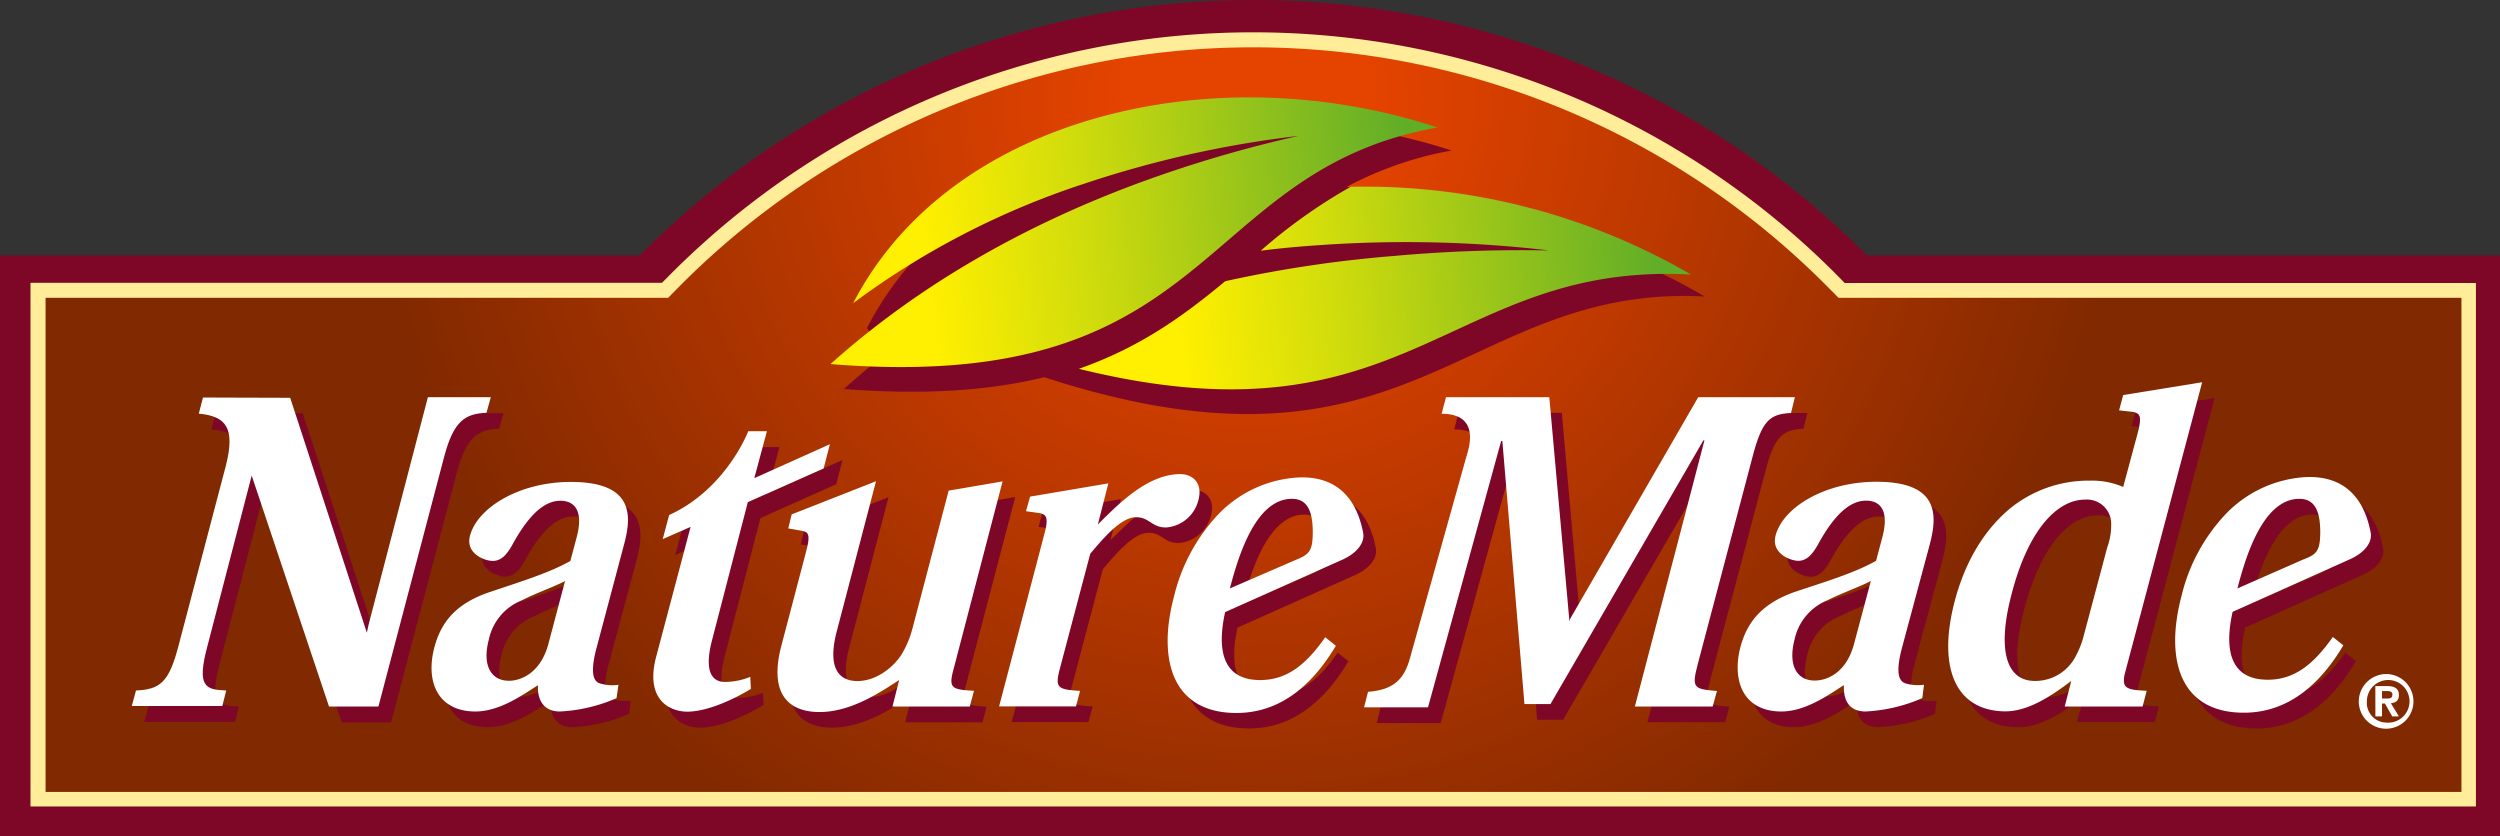 <svg viewBox="0 0 452.61 151.37" xmlns="http://www.w3.org/2000/svg" xmlns:xlink="http://www.w3.org/1999/xlink"><rect x="0" y="0" width="452.61" height="151.37" fill="#333333" stroke="none"/><radialGradient id="a" cx="297.63" cy="136.24" gradientUnits="userSpaceOnUse" r="227.13"><stop offset=".1" stop-color="#e44300"/><stop offset=".7" stop-color="#812900"/><stop offset="1" stop-color="#812900"/></radialGradient><linearGradient id="b" gradientTransform="matrix(1.2 -.13 .13 1.2 -38.79 43.65)" gradientUnits="userSpaceOnUse" x1="239.6" x2="332.51" y1="134.47" y2="134.47"><stop offset=".17" stop-color="#ffef00"/><stop offset=".42" stop-color="#d0dc0c"/><stop offset=".95" stop-color="#60ad28"/></linearGradient><linearGradient id="c" x1="202.58" x2="297" xlink:href="#b" y1="122.62" y2="122.62"/><g transform="translate(-71.75 -118.09)"><path d="m524.36 164.35v105.11h-452.61v-105.11h115.8a156.57 156.57 0 0 1 222.22 0z" fill="#7e0727" fill-rule="evenodd"/><path d="m405.56 170.67h-.39l-.3-.29-1.38-1.4a147.68 147.68 0 0 0 -209.66 0l-1.39 1.4-.29.29h-113.55v92.14h440.12v-92.14z" fill="url(#a)"/><path d="m518.72 169.33h-113l-1.29-1.33a149 149 0 0 0 -211.55 0l-1.28 1.29h-114.33v94.81h442.73v-94.77zm-325.62 2.29.29-.3 1.39-1.41a146.35 146.35 0 0 1 207.74 0l1.41 1.41.28.3.39.39h112.78v89.46h-437.38v-89.47h112.71z" fill="#ffed99"/><path d="m380.35 171.75c-16.56-9.7-43.46-19.12-64.79-19.83a64.32 64.32 0 0 1 19-6.58.05.05 0 0 1 0 0c-20.79-6.75-44.59-7.42-65.95-.22-18.82 6.38-32.46 17.91-39.9 32.35 2.58 3.77 7.27 5.5 23.22 0 12.67-4.35 44.2-29 57.46-30.55a228.72 228.72 0 0 0 -26 7.48c-23.49 8.36-43.19 20-58.86 34.12 15.16 1.16 26.82.19 36.27-2.14 66.74 21.76 75.78-16.89 119.61-14.61z" fill="#7e0727" fill-rule="evenodd"/><path d="m377.83 167.76a117.42 117.42 0 0 0 -61.55-15.85 97.46 97.46 0 0 0 -16.28 11.57c3.43-.44 7-.77 10.52-1a223.07 223.07 0 0 1 41.68.95 255.52 255.52 0 0 0 -28.06 1 224.93 224.93 0 0 0 -30.57 4.57c-7.33 6.08-15.24 11.92-26.5 15.86 59.86 14.78 66.86-19.45 110.82-17.06z" fill="url(#b)" fill-rule="evenodd"/><path d="m332 141.16c-20.78-6.81-44.56-7.54-65.93-.4-18.77 6.31-32.43 17.81-39.85 32.21a145.94 145.94 0 0 1 41.55-21.53 192.47 192.47 0 0 1 39.09-8.75 228 228 0 0 0 -25.94 7.45c-23.47 8.26-43.18 19.86-58.81 33.86 70.17 5.69 65.68-34.93 109.93-42.84a.07.07 0 0 1 -.04 0z" fill="url(#c)" fill-rule="evenodd"/><path d="m503.79 240.12a4.95 4.95 0 1 1 -5 4.95 5 5 0 0 1 5-4.95zm0 8.79a3.86 3.86 0 1 0 -3.53-3.84 3.58 3.58 0 0 0 3.53 3.84zm-2-6.61h2.07c1.4 0 2.2.41 2.2 1.64 0 1-.61 1.39-1.46 1.47l1.46 2.38h-1.21l-1.32-2.33h-.53v2.33h-1.2zm2.14 2.26c.56 0 .95-.1.95-.72s-.61-.64-1.07-.64h-.81v1.36z" fill="#fff"/><g fill="#7e0727"><path d="m422.06 247.32a29 29 0 0 1 -10.28 2.42c-3.09 0-4-2.13-3.92-4.77-2.89 1.87-7 4.77-11.32 4.77-6.87 0-9-5.49-7.42-11.64 1.21-4.52 3.85-7.93 10-10 5.09-1.71 10.68-3.39 14.56-5.59l1.12-4.22c1.4-5.25-.66-6.69-2.91-6.69s-5.17 1.44-8.76 8c-1 1.77-2 2.91-3.52 2.91s-5-1.36-4.1-4.63c1.33-5 8.82-9.68 18.26-9.68 11.74 0 10.93 6.47 9.6 11.49l-5 18.61c-1.3 4.93-.35 6.07.62 6.39a8.39 8.39 0 0 0 3.37.26zm-9.32-21.2c-1.87 1-4.81 2-7.82 3.49a9.8 9.8 0 0 0 -6 7.2c-1.18 4.52.36 7.33 3.66 7.33 2.19 0 5.65-1.36 7.08-6.45z"/><path d="m498.29 237.76c-4.08 6.9-9.87 12.21-18 12.21-11.53 0-14.39-9.51-11.26-21.25a32.31 32.31 0 0 1 7.97-14.72 21.69 21.69 0 0 1 14.57-6.68c9-.32 11 6.74 11.64 10.05.31 1.71-1 3.65-4 4.93l-21 9.41c-1.36 6.09-.93 12.29 6.36 12.29 5.05 0 8.49-3.07 11.79-7.74zm-7.29-15.49c2.46-.94 3.12-1.5 3.15-4.94 0-3.78-1-6.08-3.78-6.08-6.81 0-9.91 11.26-11.24 16.21z"/><path d="m458.69 243.08 14-52.93-14.29 2.32-.73 2.76 2.48.29c1.33.26 1.68.81.83 4l-2.58 9.61a14.15 14.15 0 0 0 -6-1.13 22.47 22.47 0 0 0 -14.89 5.36c-4.22 3.68-7.62 9-9.58 16.28-3.19 12-.05 20 9.06 20.11 3.78.06 7.59-2.13 12-5.5l-1.23 4.56h14.11l.74-2.82c-3.61-.17-4.41-.46-3.92-2.91zm-20.43-14.82c3-11.4 8.16-16.86 13.28-16.86a4.39 4.39 0 0 1 4.68 3.93 12.33 12.33 0 0 1 -.7 4.7l-4.25 16a16.05 16.05 0 0 1 -1.42 3.62 8.19 8.19 0 0 1 -7.41 4.58c-5.33.01-6.87-5.87-4.18-15.97z"/><path d="m381.39 241.17 9.88-37.39c1.7-6.71 3.14-7.88 7-8.07l.69-2.85h-17.52l-23.24 40.14-.1.45-3.59-40.62h-18.72l-.76 3c2.84 0 6.77 1 4.4 8.05l-10.08 35.93c-1.09 4.27-3.25 6-7.66 6.34l-.69 2.85h11.58l13.26-48.21h.2l4 47.62h4.7l27.7-47.76h.2l-12.64 48.19h14.08l.77-2.8c-4.26-.34-4.62-.57-3.46-4.87z"/><path d="m223.14 205.76-13.72 6.13-6.42 24.85c-1.48 5.48-.25 7.69 2.27 7.69a12.73 12.73 0 0 0 4.6-.9l.13 2.18c-3.86 2.34-8.34 4.12-11.51 4.12-3.38 0-7.68-2.34-5.64-10l6.15-23.48-5 2.21 1.16-4.37c10.38-4.72 14.32-15.16 14.32-15.16h3.38l-2.3 8.5 13.71-6.16z"/><path d="m246.7 241.84 8.85-33.76-9.77 1.67-6.6 25.12a17.57 17.57 0 0 1 -2 4.69c-1.67 2.49-4.7 4.71-7.94 4.71-3.64 0-5.41-2.76-3.71-9.07l7.08-27.1-15.27 6-.6 2.57 2.39.41c1.34.24 1.62.77.82 3.88l-4.41 16.73c-2.52 9.39 1.75 12.14 6.87 12.14 6 0 11.59-4 14.41-5.79l-1.19 4.82h14l.74-2.82c-4.24-.25-4.64-.56-3.67-4.2z"/><path d="m315.88 237.8c-4.08 6.87-9.86 12.17-18 12.17-11.54 0-14.4-9.5-11.27-21.23a32.69 32.69 0 0 1 8-14.74 21.83 21.83 0 0 1 14.6-6.67c9-.32 11 6.75 11.64 10.06.29 1.69-1 3.64-4.05 4.94l-21 9.39c-1.35 6.09-.94 12.29 6.35 12.29 5.07 0 8.5-3.06 11.78-7.75zm-7.33-15.52c2.43-.95 3.12-1.5 3.15-4.95 0-3.78-1-6.08-3.79-6.08-6.84 0-9.92 11.29-11.23 16.21z"/><path d="m185.64 247.33a28.82 28.82 0 0 1 -10.27 2.41c-3.11 0-4.09-2.35-3.94-4.74-2.89 1.84-7 4.74-11.33 4.74-6.87 0-9.08-5.47-7.43-11.63 1.21-4.53 3.87-7.94 10.06-10 5.09-1.71 10.68-3.39 14.55-5.6l1.11-4.2c1.42-5.24-.65-6.71-2.89-6.71s-5.17 1.47-8.74 8c-1 1.77-2 2.88-3.53 2.88s-5-1.36-4.11-4.59c1.33-5 8.85-9.7 18.25-9.7 11.75 0 10.94 6.49 9.59 11.47l-5 18.61c-1.3 4.93-.35 6.08.62 6.4a8 8 0 0 0 3.37.25zm-9.33-21.2c-1.87 1-4.81 2-7.8 3.5a9.79 9.79 0 0 0 -6 7.19c-1.18 4.52.38 7.36 3.68 7.36 2.16 0 5.63-1.4 7.09-6.49z"/><path d="m110.78 192.91-.76 2.93c5 .44 6.57 2.62 4.93 9.26l-8.62 32.76c-1.72 6.72-3.37 7.92-7.69 8.12l-.77 2.8h16.43l.7-2.78c-3.74-.16-5.4-.61-3.39-8.12l8-30.81 14 41.81h8.94l11.87-45.06c1.73-6.72 3.88-7.94 7.7-8.13l.78-2.8h-11.41l-10.69 40.9-.36 1.66-13.88-42.54z"/><path d="m287.28 206.78c-5.73.32-10.57 5.23-14.48 9.11l1.88-7.43-14.17 2.37-.74 2.65 2.43.33c1.19.23 1.6.73 1.11 3l-8.4 32h13.91l.75-2.82c-4.19-.26-4.58-.57-3.63-4.17l5.47-20.66c2.19-2.6 5.4-6.44 8.06-6.6s3 2 5.87 1.82a6.57 6.57 0 0 0 5.66-5c.78-2.97-1-4.76-3.72-4.6z"/></g><path d="m419.77 244.48a29.32 29.32 0 0 1 -10.26 2.42c-3.1 0-4.05-2.15-3.93-4.78-2.89 1.87-7 4.78-11.33 4.78-6.85 0-9-5.51-7.41-11.65 1.21-4.53 3.87-7.93 10-10.05 5.09-1.7 10.67-3.37 14.56-5.58l1.12-4.2c1.41-5.26-.66-6.69-2.91-6.69s-5.19 1.43-8.76 8c-1 1.78-2.05 2.89-3.52 2.89s-5-1.36-4.11-4.62c1.34-5 8.83-9.69 18.26-9.69 11.74 0 10.93 6.48 9.6 11.5l-5 18.61c-1.3 4.92-.35 6.06.64 6.39a8.09 8.09 0 0 0 3.36.25zm-9.31-21.21c-1.88 1-4.81 2-7.83 3.48a9.9 9.9 0 0 0 -6 7.19c-1.17 4.54.37 7.36 3.68 7.36 2.18 0 5.64-1.37 7.05-6.45z" fill="#fff"/><path d="m496 234.92c-4.08 6.89-9.87 12.2-18 12.2-11.54 0-14.39-9.51-11.27-21.26a32.55 32.55 0 0 1 8-14.73 21.77 21.77 0 0 1 14.58-6.67c9-.32 11 6.76 11.64 10.06.31 1.7-1 3.65-4 4.93l-21 9.41c-1.36 6.09-.93 12.29 6.36 12.29 5.07 0 8.47-3.07 11.79-7.74zm-7.33-15.51c2.46-.93 3.12-1.49 3.15-4.93 0-3.79-.95-6.08-3.78-6.08-6.82 0-9.91 11.26-11.22 16.22z" fill="#fff"/><path d="m456.39 240.22 14.05-52.93-14.3 2.32-.74 2.77 2.49.28c1.35.26 1.68.83.83 4l-2.58 9.59a14.15 14.15 0 0 0 -6-1.14 22.49 22.49 0 0 0 -14.88 5.37c-4.22 3.68-7.62 9-9.58 16.29-3.2 12-.05 20 9.06 20.11 3.77 0 7.59-2.15 12-5.51l-1.18 4.63h14.09l.75-2.85c-3.68-.15-4.49-.47-4.01-2.93zm-20.39-14.81c3-11.4 8.16-16.87 13.28-16.87a4.39 4.39 0 0 1 4.67 3.94 11.69 11.69 0 0 1 -.69 4.69l-4.26 16a16.14 16.14 0 0 1 -1.4 3.62 8.24 8.24 0 0 1 -7.43 4.58c-5.34.02-6.88-5.87-4.17-15.96z" fill="#fff"/><path d="m379.12 238.32 9.88-37.38c1.73-6.73 3.14-7.89 7-8.08l.7-2.86h-17.5l-23.21 40.17-.1.47-3.65-40.64h-18.71l-.78 3c2.86 0 6.77 1 4.41 8l-10.08 36c-1.09 4.28-3.25 6-7.66 6.34l-.72 2.81h11.58l13.24-48.21h.22l4 47.62h4.71l27.69-47.75h.19l-12.6 48.19h14.09l.77-2.81c-4.28-.35-4.59-.58-3.47-4.87z" fill="#fff"/><path d="m220.86 202.9-13.72 6.1-6.44 24.84c-1.47 5.49-.25 7.71 2.29 7.71a12.32 12.32 0 0 0 4.59-.92l.11 2.18c-3.85 2.35-8.33 4.12-11.49 4.12-3.38 0-7.69-2.32-5.64-10l6.22-23.46-5.05 2.22 1.17-4.36c10.37-4.73 14.32-15.18 14.32-15.18h3.38l-2.29 8.51 13.69-6.15z" fill="#fff"/><path d="m244.45 239 8.81-33.76-9.76 1.67-6.59 25.09a17.81 17.81 0 0 1 -2 4.68c-1.66 2.49-4.71 4.71-7.93 4.71-3.66 0-5.4-2.75-3.72-9.07l7.09-27.11-15.27 6-.62 2.55 2.4.42c1.34.22 1.63.77.8 3.88l-4.4 16.75c-2.53 9.43 1.74 12.19 6.86 12.19 6 0 11.6-4 14.42-5.79l-1.21 4.79h14l.75-2.85c-4.22-.21-4.63-.52-3.63-4.15z" fill="#fff"/><path d="m313.6 235c-4.08 6.86-9.84 12.17-18 12.17-11.54 0-14.4-9.51-11.27-21.23a32.8 32.8 0 0 1 8-14.75 21.71 21.71 0 0 1 14.58-6.66c9-.33 11 6.75 11.64 10.06.3 1.68-1 3.64-4 4.93l-21 9.39c-1.34 6.1-.94 12.3 6.35 12.3 5.07 0 8.49-3.08 11.78-7.75zm-7.32-15.52c2.43-1 3.12-1.5 3.14-5 0-3.77-.94-6.08-3.78-6.08-6.83 0-9.91 11.28-11.23 16.22z" fill="#fff"/><path d="m183.37 244.49a29.09 29.09 0 0 1 -10.28 2.41c-3.1 0-4.09-2.37-3.94-4.76-2.89 1.85-7 4.76-11.33 4.76-6.87 0-9.07-5.49-7.42-11.64 1.22-4.54 3.88-7.93 10.07-10 5.07-1.72 10.68-3.41 14.54-5.61l1.12-4.21c1.42-5.24-.66-6.69-2.91-6.69s-5.16 1.45-8.73 8c-1 1.78-2 2.89-3.53 2.89s-5-1.37-4.11-4.59c1.33-5 8.84-9.71 18.25-9.71 11.76 0 10.94 6.48 9.59 11.48l-4.95 18.61c-1.3 4.92-.36 6.08.62 6.39a7.79 7.79 0 0 0 3.36.25zm-9.32-21.21c-1.87 1-4.82 2-7.82 3.49a9.83 9.83 0 0 0 -6 7.2c-1.19 4.53.38 7.37 3.67 7.37 2.17 0 5.65-1.41 7.08-6.48z" fill="#fff"/><path d="m108.5 190.06-.76 2.92c5 .45 6.58 2.64 4.94 9.27l-8.61 32.75c-1.74 6.7-3.37 7.9-7.7 8.1l-.76 2.81h16.39l.71-2.81c-3.74-.15-5.41-.59-3.39-8.1l8-30.81 14 41.82h8.94l11.87-45.09c1.74-6.71 3.88-7.93 7.7-8.1l.78-2.82h-11.39l-10.69 41-.36 1.64-13.88-42.53z" fill="#fff"/><path d="m285 203.93c-5.75.31-10.58 5.23-14.49 9.11l1.9-7.44-14.17 2.4-.74 2.64 2.43.34c1.19.23 1.59.72 1.1 3l-8.4 32h13.92l.74-2.81c-4.18-.26-4.58-.56-3.62-4.17l5.47-20.67c2.18-2.58 5.4-6.43 8.06-6.59s3.05 2 5.87 1.83a6.55 6.55 0 0 0 5.66-5c.79-3.01-1.03-4.81-3.73-4.64z" fill="#fff"/></g></svg>